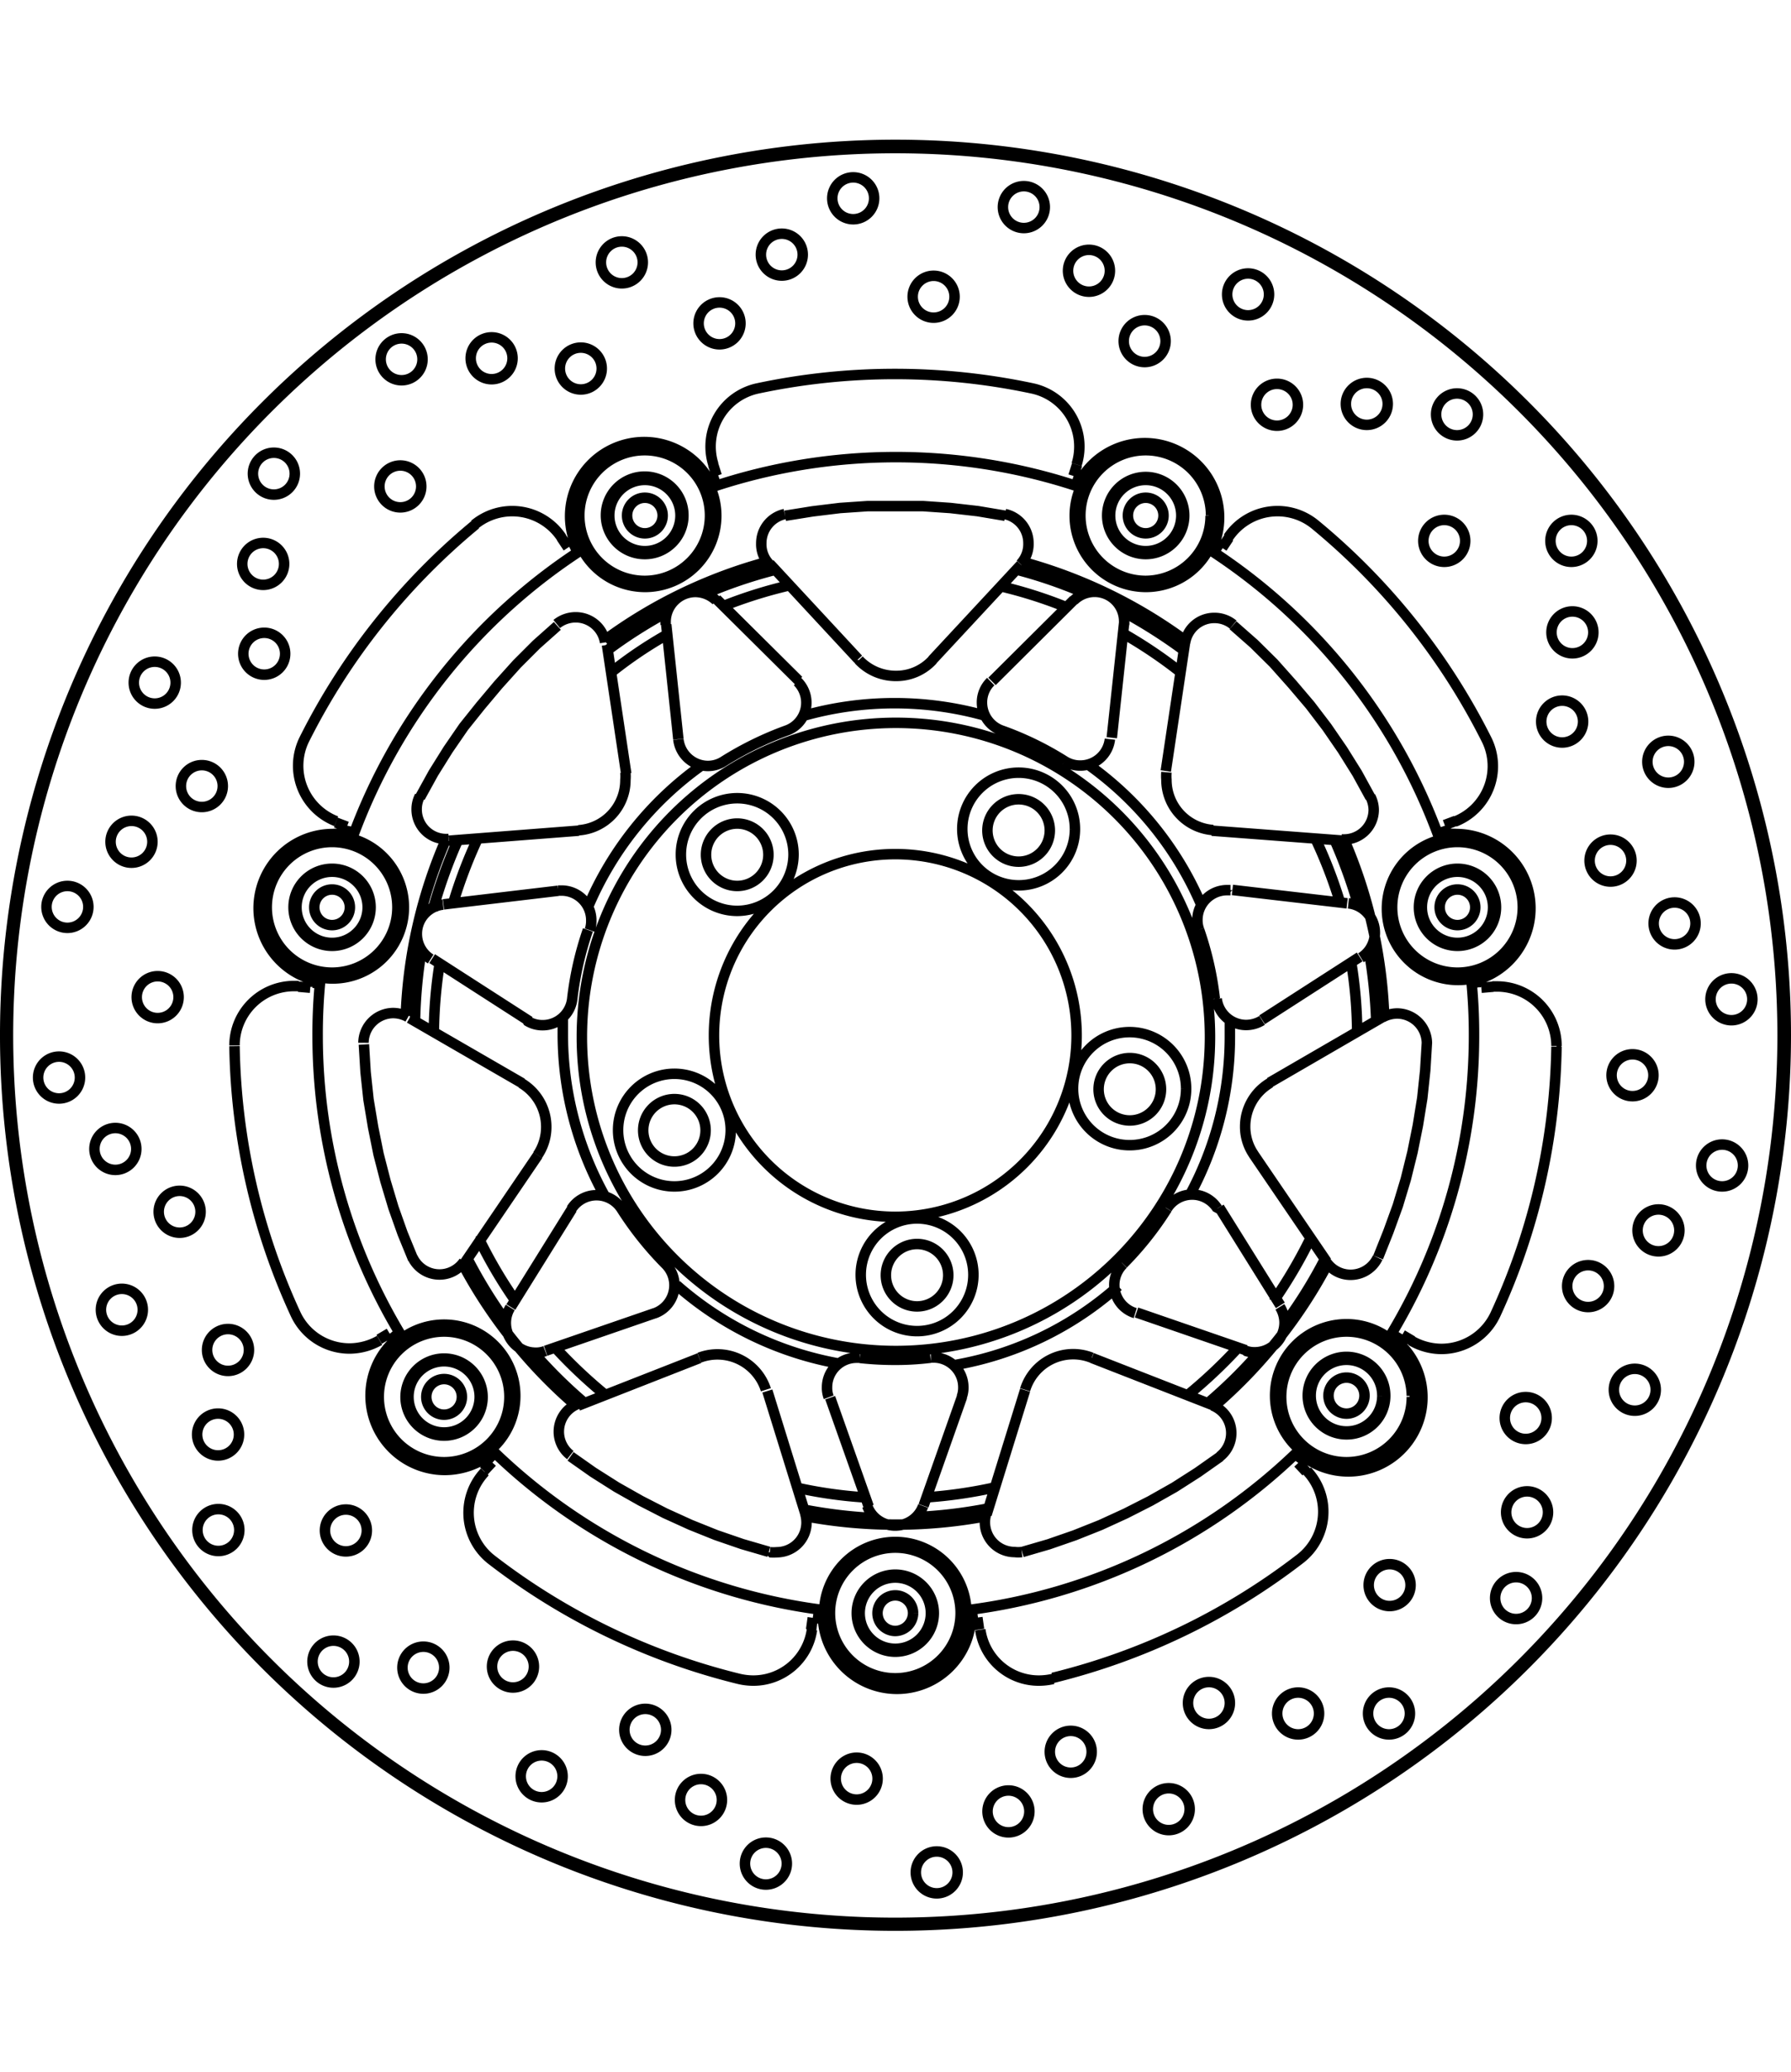 <svg xmlns="http://www.w3.org/2000/svg" width="1934" height="2237" viewBox="0 0 85.54 85.54"><defs><style>.a{fill:none;stroke:#000;stroke-linejoin:bevel;stroke-width:0.5px;}</style></defs><path class="a" d="M417.26,325.2h.28m6.8,0h.29m-29.07-27.15.08,1.32.14,1.31L396,302l.26,1.29.33,1.28.38,1.27.44,1.24.5,1.22m6.89-30.24-1,.89-.93.93-.9,1-.84,1-.8,1-.75,1.09-.7,1.12-.64,1.16m7.19,31.47,1.08.76,1.12.71,1.15.65,1.17.6,1.21.55,1.22.49,1.25.43,1.27.37m-4.32-38.81L410,278m-7.42,32.59,2.92-4.69m-5.13,2.59,3.5-5.15m23.07-28.2-4.23,4.55m6.76-2.87-3.91,3.89m6.9,30.14,5.22,1.8m-7.35.37,5.79,2.26m-33-15.38-5.38-3.11m1.08-2.84,4.66,3m16.19,23.17-1.84-5.2m-3-.32,1.84,5.94m-9.5-41.57.92,6.15m9.24,40.27v.11m0-.26v.15m12.24-53.94.21-.43M396.9,312.11l.24-.21.14-.09M393,295l.13,0m12.44-20.87.2.41m-.2-.44v0m11.69,51v-.12m0,0V325m-.34,1,.08-.57m12.45-54.53.17-.54m7.25,3.49-.32.48M401.68,318l-.39.42m-5-6.29.49-.29m50.4-24.27.53-.2m-.91.57.1,0m1.54,7.2.34-.07.13,0m.59.22-.57.05m-55.93,0-.57-.05m.72-.19.34.07m.73-7.72.53.2m50.4,24.27.49.29M440,317.56l.22.19.16.11m.19.6-.39-.42m-34.87-43.72-.32-.48m7.25-3.49.17.54m12.45,54.53.08.57m-.35-1v.07m0,0v.15m0,.16v-.16m11.49-50.6.2-.41m10.56,13.75.37-.07m-2.64,23.95.13.09.24.21M412.19,271l.21.43m12.22,54v-.1m-23.14-7.51.16-.11.21-.19m-7.21-29.69.37.08.1,0m36.76-10-.59,5.49m2.58,1.59.92-6.15M425.3,320.5l1.84-5.94m-4.85,5.52,1.84-5.21m14.33-18,4.66-3m-4.3,6,5.38-3.12M405.79,315.3l5.79-2.27m-7.34-.35,5.22-1.8m-10.1-19.52,5.48-.65m-5.22-2.39,6.2-.48m30.24,0,6.2.47m.26,3-5.48-.64m-20.72-10-3.92-3.89m6.77,2.87-4.23-4.56m26.6,33.33-3.5-5.14m-1.63,2.55,2.92,4.68m4.67-2.29.49-1.23.45-1.24.38-1.26.32-1.29.26-1.29.21-1.3.14-1.32.08-1.32M427,322.29l1.27-.37,1.24-.43,1.23-.49,1.2-.55,1.18-.6,1.15-.65,1.11-.71,1.08-.76M426.19,272.8l-1.31-.22-1.31-.15-1.31-.09-1.33,0-1.31,0-1.32.09-1.31.16-1.31.21m27.95,13.45L443,285.1l-.7-1.12-.75-1.09-.8-1.05-.85-1-.89-1-.94-.93-1-.88m-27.24-5.24h0a.85.85,0,1,0-.85.85.85.85,0,0,0,.85-.85m2.41,0h0a3.26,3.26,0,1,0-3.26,3.26,3.26,3.26,0,0,0,3.26-3.26m-1.56,0h0a1.7,1.7,0,1,0-1.7,1.7,1.7,1.7,0,0,0,1.7-1.7m.14,0h0a1.85,1.85,0,1,0-1.84,1.84,1.84,1.84,0,0,0,1.84-1.84m1.27,0h0a3.12,3.12,0,1,0-3.11,3.12,3.12,3.12,0,0,0,3.11-3.12m21.66,0h0a.85.85,0,1,0-.85.85.85.85,0,0,0,.85-.85m2.41,0h0a3.26,3.26,0,1,0-3.26,3.26,3.26,3.26,0,0,0,3.26-3.26m-1.56,0h0a1.7,1.7,0,1,0-1.7,1.7,1.7,1.7,0,0,0,1.7-1.7m.14,0h0a1.84,1.84,0,1,0-1.84,1.84,1.84,1.84,0,0,0,1.84-1.84m1.28,0h0a3.12,3.12,0,1,0-3.12,3.12A3.12,3.12,0,0,0,436,272.8m-41.11,18.7h0a.85.85,0,1,0-.85.85.85.85,0,0,0,.85-.85m2.41,0h0a3.26,3.26,0,1,0-3.26,3.26,3.26,3.26,0,0,0,3.26-3.26m-1.56,0h0a1.7,1.7,0,1,0-1.7,1.7,1.7,1.7,0,0,0,1.7-1.7m.14,0h0a1.84,1.84,0,1,0-1.84,1.84,1.84,1.84,0,0,0,1.84-1.84m1.28,0h0a3.12,3.12,0,1,0-3.12,3.12,3.12,3.12,0,0,0,3.12-3.12m51.48,0h0a.85.85,0,1,0-.85.85.85.85,0,0,0,.85-.85m2.41,0h0a3.26,3.26,0,1,0-3.26,3.26,3.26,3.26,0,0,0,3.26-3.26m-1.56,0h0a1.7,1.7,0,1,0-1.7,1.7,1.7,1.7,0,0,0,1.7-1.7m.14,0h0a1.84,1.84,0,1,0-1.84,1.84,1.84,1.84,0,0,0,1.84-1.84m1.28,0h0a3.12,3.12,0,1,0-3.12,3.12,3.12,3.12,0,0,0,3.12-3.12M421.79,325.2h0a.85.85,0,1,0-.85.86.86.86,0,0,0,.85-.86m2.41,0h0a3.26,3.26,0,1,0-3.26,3.26,3.27,3.27,0,0,0,3.26-3.26m-1.56,0h0a1.7,1.7,0,1,0-1.7,1.71,1.7,1.7,0,0,0,1.7-1.71m.14,0h0a1.84,1.84,0,1,0-1.84,1.85,1.84,1.84,0,0,0,1.84-1.85m1.28,0h0a3.12,3.12,0,1,0-3.12,3.12,3.12,3.12,0,0,0,3.12-3.12m19.29-10.37h0a.86.86,0,1,0-.85.85.86.86,0,0,0,.85-.85m2.4,0h0a3.26,3.26,0,1,0-3.25,3.26,3.26,3.26,0,0,0,3.25-3.26m-1.55,0h0a1.71,1.71,0,1,0-1.7,1.7,1.7,1.7,0,0,0,1.7-1.7m.14,0h0a1.85,1.85,0,1,0-1.84,1.84,1.84,1.84,0,0,0,1.84-1.84m1.27,0h0A3.12,3.12,0,1,0,442.5,318a3.12,3.12,0,0,0,3.11-3.12m-45.37,0h0a.85.85,0,1,0-.85.85.85.85,0,0,0,.85-.85m2.41,0h0a3.26,3.26,0,1,0-3.26,3.26,3.26,3.26,0,0,0,3.26-3.26m-1.56,0h0a1.7,1.7,0,1,0-1.7,1.7,1.7,1.7,0,0,0,1.7-1.7m.14,0h0a1.84,1.84,0,1,0-1.84,1.85,1.84,1.84,0,0,0,1.84-1.85m1.28,0h0a3.12,3.12,0,1,0-3.12,3.12,3.12,3.12,0,0,0,3.12-3.12m48.71-23.31h0a3.4,3.4,0,1,0-3.4,3.4,3.4,3.4,0,0,0,3.4-3.4M436.31,272.8h0a3.4,3.4,0,1,0-3.4,3.4,3.4,3.4,0,0,0,3.4-3.4m-23.92,0h0a3.4,3.4,0,1,0-3.4,3.4,3.4,3.4,0,0,0,3.4-3.4m-14.92,18.7h0a3.4,3.4,0,1,0-3.4,3.4,3.4,3.4,0,0,0,3.4-3.4m26.87,33.7h0a3.4,3.4,0,1,0-3.4,3.41,3.4,3.4,0,0,0,3.4-3.41m21.56-10.37h0a3.41,3.41,0,1,0-3.4,3.4,3.4,3.4,0,0,0,3.4-3.4m-43.11,0h0a3.4,3.4,0,1,0-3.4,3.4,3.4,3.4,0,0,0,3.4-3.4m25.53-27h0a1.49,1.49,0,1,0-1.49,1.49,1.49,1.49,0,0,0,1.49-1.49M414.88,289h0a1.49,1.49,0,1,0-1.49,1.48,1.49,1.49,0,0,0,1.49-1.48m-3,13.15h0a1.49,1.49,0,1,0-1.49,1.49,1.49,1.49,0,0,0,1.49-1.49m11.59,6.92h0a1.49,1.49,0,1,0-1.49,1.49,1.49,1.49,0,0,0,1.49-1.49m10.16-8.88h0a1.49,1.49,0,1,0-1.49,1.49,1.49,1.49,0,0,0,1.49-1.49m-9.29,24.88h0a27.66,27.66,0,0,0,15.92-7.67m4.25-5.32h0a27.64,27.64,0,0,0,4.07-14.44,26.06,26.06,0,0,0-.14-2.79m-1.51-6.63h0a27.63,27.63,0,0,0-11-13.82m-6.12-2.95h0a27.67,27.67,0,0,0-17.68,0M406,274.4h0a27.67,27.67,0,0,0-11,13.81m-1.51,6.64h0a25.93,25.93,0,0,0-.14,2.79,27.69,27.69,0,0,0,4.07,14.44m4.24,5.32h0a27.69,27.69,0,0,0,15.92,7.67m-2.63-2.77h0a1.86,1.86,0,0,0,.34,0,1.42,1.42,0,0,0,1.41-1.42,1.52,1.52,0,0,0-.06-.42m0,.12h0a23.53,23.53,0,0,0,8.64,0m0-.12h0a1.42,1.42,0,0,0,1.36,1.83,1.32,1.32,0,0,0,.34,0m9.46-4.56h0a1.42,1.42,0,0,0-.35-2.44m.12,0h0a23.36,23.36,0,0,0,5.38-6.76m-.07-.1h0a1.4,1.4,0,0,0,1.17.62,1.43,1.43,0,0,0,1.29-.82m.31-11.55h0a23.34,23.34,0,0,0-1.92-8.43m-7.59-9.5h0a23.56,23.56,0,0,0-7.78-3.75m-12.16,0h0a23.32,23.32,0,0,0-7.79,3.75m-7.57,9.51h0a23.28,23.28,0,0,0-1.92,8.42m.11.06h0a1.48,1.48,0,0,0-.71-.19,1.43,1.43,0,0,0-1.42,1.42v0m2.34,10.24h0a1.42,1.42,0,0,0,2.46.21m-.07.1h0a23.48,23.48,0,0,0,5.39,6.75m.11-.05h0a1.42,1.42,0,0,0-.9,1.32,1.41,1.41,0,0,0,.55,1.12m-7.19-31.47h0a1.36,1.36,0,0,0-.15.63,1.41,1.41,0,0,0,1.41,1.42h.11m7.48-9.39h0a1.42,1.42,0,0,0-1.4-1.2,1.44,1.44,0,0,0-.91.32m10.89-5.25h0a1.42,1.42,0,0,0-1.12,1.39,1.37,1.37,0,0,0,.38,1m12,0h0a1.39,1.39,0,0,0,.38-1,1.42,1.42,0,0,0-1.12-1.39M437.08,278h0a1.4,1.4,0,0,0-.9-.32,1.41,1.41,0,0,0-1.4,1.2m7.48,9.38h.11a1.42,1.42,0,0,0,1.42-1.41,1.44,1.44,0,0,0-.16-.64m2.7,11.78h0v0a1.43,1.43,0,0,0-1.42-1.42,1.48,1.48,0,0,0-.71.19m-14.6.86h0a8.66,8.66,0,1,0-8.66,8.66,8.66,8.66,0,0,0,8.66-8.66m5.23,2.55h0a2.7,2.7,0,1,0-2.69,2.69,2.69,2.69,0,0,0,2.69-2.69m-10.16,8.88h0a2.69,2.69,0,1,0-2.69,2.69,2.69,2.69,0,0,0,2.69-2.69m-11.59-6.92h0a2.69,2.69,0,1,0-2.69,2.7,2.69,2.69,0,0,0,2.69-2.7m3-13.15h0a2.69,2.69,0,1,0-2.69,2.69,2.7,2.7,0,0,0,2.69-2.69m13.44-1.22h0a2.69,2.69,0,1,0-2.69,2.69,2.68,2.68,0,0,0,2.69-2.69m.8,25.25h0a2.4,2.4,0,0,0-3.18,1.53m-12.38,0h0a2.43,2.43,0,0,0-3.18-1.53m-7.72-9.68h0a2.39,2.39,0,0,0,.41-1.35,2.43,2.43,0,0,0-1.2-2.09m2.75-12.07h0a2.4,2.4,0,0,0,2.23-2.4,2.19,2.19,0,0,0,0-.36m11.15-5.37h0a2.42,2.42,0,0,0,1.77.76,2.35,2.35,0,0,0,1.76-.77m16.12,20.2h0a2.42,2.42,0,0,0-1.2,2.09,2.34,2.34,0,0,0,.42,1.35m-4.18-18.27h0a2.19,2.19,0,0,0,0,.36,2.4,2.4,0,0,0,2.23,2.4m7.06,6.1h0a1.41,1.41,0,0,0-.6-2.6M431.87,278h0a.76.76,0,0,0,0-.15,1.41,1.41,0,0,0-2.41-1m-17.07,0h0a1.45,1.45,0,0,0-1-.41,1.43,1.43,0,0,0-1.42,1.42s0,.1,0,.16m-10.63,13.35h0a1.4,1.4,0,0,0-1.25,1.4,1.42,1.42,0,0,0,.66,1.2m3.8,16.64h0a1.39,1.39,0,0,0-.21.75,1.42,1.42,0,0,0,1.42,1.41,1.21,1.21,0,0,0,.46-.08m15.38,7.4h0a1.42,1.42,0,0,0,2.67,0m15.38-7.42h0a1.21,1.21,0,0,0,.46.08,1.42,1.42,0,0,0,1.42-1.42,1.45,1.45,0,0,0-.22-.75m-31.44-4.67h0a1.42,1.42,0,0,0-2.4,0m2.4,0h0a15.77,15.77,0,0,0,2.11,2.64m-.54,2.34h0a1.42,1.42,0,0,0,.54-2.34m9.27,4.46h-.16a1.41,1.41,0,0,0-1.41,1.41,1.27,1.27,0,0,0,.08.48m1.49-1.88h0a15.43,15.43,0,0,0,1.67.09,13.73,13.73,0,0,0,1.7-.1m1.49,1.88h0a1.26,1.26,0,0,0,.08-.47A1.42,1.42,0,0,0,422.8,313h-.16m13.65-17.13h0a1.42,1.42,0,0,0,1.41,1.25,1.46,1.46,0,0,0,.76-.22m-32.11-4.31h0a1.39,1.39,0,0,0,.07-.46A1.42,1.42,0,0,0,405,290.7h-.17m5.75-7.22h0a1.43,1.43,0,0,0,1.41,1.27,1.4,1.4,0,0,0,.75-.22m3-1.47h0a15.78,15.78,0,0,0-3,1.47m3-1.47h0a1.41,1.41,0,0,0,.53-2.34m9.23,0h0a1.38,1.38,0,0,0-.42,1,1.42,1.42,0,0,0,.95,1.34m3,1.46h0a15.17,15.17,0,0,0-3-1.46m3,1.46h0a1.39,1.39,0,0,0,.75.21,1.42,1.42,0,0,0,1.41-1.26m5.76,7.21h-.16a1.42,1.42,0,0,0-1.42,1.42,1.26,1.26,0,0,0,.08.47m.75,3.29h0a15.39,15.39,0,0,0-.75-3.29m-32.11,4.34h0a1.37,1.37,0,0,0,.76.22,1.42,1.42,0,0,0,1.41-1.25m.75-3.3h0a15.48,15.48,0,0,0-.75,3.3m30.81,10h0a1.42,1.42,0,0,0-2.4,0m-2.1,2.65h0a15.32,15.32,0,0,0,2.1-2.64m-2.1,2.65h0a1.38,1.38,0,0,0-.42,1,1.41,1.41,0,0,0,1,1.34m6.66-.65h0a23,23,0,0,0,1.67-2.84M401,288.21h0a22.73,22.73,0,0,0-1.18,3.1m35.08,23.49h0a23.53,23.53,0,0,0,2.41-2.27m-27.2-35.16h0a23,23,0,0,0-2.93,1.86m28.69,35.95h0a22.94,22.94,0,0,0,2.48-2.45M430,276.5h0a22.29,22.29,0,0,0-3.28-1.13m-21.66,21.45h0c0,.27,0,.55,0,.82a15.94,15.94,0,0,0,2,7.64m-3.41,7.47h0a22.76,22.76,0,0,0,2.47,2.44m4-36.76h0a20.18,20.18,0,0,0-2.74,1.84m-2.66,32.28h0a23.26,23.26,0,0,0,2.4,2.26m3.37-5.27h0a16,16,0,0,0,7.82,3.76M443,297.46h0a21.4,21.4,0,0,0-.28-3.3m-41.64,13.22h0a22.08,22.08,0,0,0,1.68,2.86m13.06-34.1h0a21.88,21.88,0,0,0-3.16,1m-12.17,31.11h0a23.18,23.18,0,0,0,1.84,3m26.79-34.08h0a21.59,21.59,0,0,0-3.14-1m-10.88-.76h0a22.82,22.82,0,0,0-3.29,1.13m-.16,8.21h0a15.92,15.92,0,0,0-5.41,6.79m36.85,0h0a23.91,23.91,0,0,0-1.17-3.26m-20,32.34h0a23.54,23.54,0,0,0,3.45-.41m9.18-39.95h0a22,22,0,0,0-2.75-1.85m-6.56,3.94h0a16,16,0,0,0-8.67,0m5.84,37.33h0a22.26,22.26,0,0,0,3.26-.47m18.24-22.27h0a23.9,23.9,0,0,0-.37-3.47M416.2,319.21h0a21.42,21.42,0,0,0,3.28.47m16.12-28.19h0a15.91,15.91,0,0,0-5.41-6.78m-31.87,8.79h0A23.63,23.63,0,0,0,398,297m18.56,23.26h0a23.67,23.67,0,0,0,3.46.41m14.76-41.4h0a24.23,24.23,0,0,0-2.93-1.87m-32.68,16.84h0a22.58,22.58,0,0,0-.27,3.29m37.07.16h0a15,15,0,1,0-15,15,15,15,0,0,0,15-15m-1,7.62h0a15.88,15.88,0,0,0,1.95-7.62c0-.28,0-.56,0-.84m5.28-5.52h0a22,22,0,0,0-1.18-3.08m-1.38,23h0a22.26,22.26,0,0,0,1.82-2.95m-41.44-19.94h0a23.69,23.69,0,0,0-1.17,3.28m24.93,21.72h0a15.79,15.79,0,0,0,7.81-3.77m9,8.24h0a3.54,3.54,0,0,0,4.4-5.52m-27.5,13.24h0a3.54,3.54,0,0,0,7.06,0M397,312.23h0a3.55,3.55,0,0,0,2.42,6.14,3.62,3.62,0,0,0,2-.61M394.59,288h0a3,3,0,0,0-.52,0,3.54,3.54,0,0,0-1.05,6.92m19-23.86h0a3.54,3.54,0,0,0-6.36,3.07m30.52,0h0a3.55,3.55,0,0,0-6.37-3.07m19,23.87h0a3.55,3.55,0,0,0-1.05-6.93,4.55,4.55,0,0,0-.52,0m-7.09,30h0c.14-.12.27-.25.4-.38m4.22-5.29h0l.3-.49M417,325.42h0l.56.08m6.76,0h0l.57-.08m-28.13-13.54h0c.1.16.2.32.29.48m4.22,5.29h0l.41.39m-6.95-30.43h0l-.19.52m-1.51,6.6h0c0,.19,0,.38,0,.57m19.46-24.41h0l-.53.18m-6.1,2.93h0l-.47.31m31.21,0h0l-.47-.3M430,271.07h0l-.54-.18m19.46,24.41h0c0-.19,0-.37-.05-.56m-1.51-6.6h0c-.06-.18-.13-.35-.19-.53m16.3,10h0a42.52,42.52,0,1,0-42.52,42.52,42.53,42.53,0,0,0,42.52-42.52m-23.19,25h0a2.84,2.84,0,0,0,.33-4.19m-12.15,9.88h0a31.7,31.7,0,0,0,11.82-5.69M425,326h0a2.82,2.82,0,0,0,2.8,2.43,3.08,3.08,0,0,0,.68-.08m-15,0h0a3.07,3.07,0,0,0,.67.08,2.83,2.83,0,0,0,2.81-2.43m-15.3-3.34h0a31.7,31.7,0,0,0,11.82,5.69m-12.15-9.88h0a2.84,2.84,0,0,0,.33,4.19m-9.36-11.73h0a2.84,2.84,0,0,0,2.57,1.64,2.91,2.91,0,0,0,1.44-.39m-6.93-14.05h0a31.67,31.67,0,0,0,2.92,12.8m.15-15.67h-.23a2.84,2.84,0,0,0-2.84,2.84v0m3.34-14.63h0a2.84,2.84,0,0,0,1.52,3.92m6.66-14.18h0a31.73,31.73,0,0,0-8.18,10.26M405,273.84h0a2.83,2.83,0,0,0-4.16-.61m13.52-6.51h0a2.84,2.84,0,0,0-2.11,3.63m15.24-3.63h0a31.58,31.58,0,0,0-13.13,0m15.24,3.63h0a2.84,2.84,0,0,0-2.11-3.63M441,273.23h0a2.83,2.83,0,0,0-4.16.61m12.34,9.65h0A31.73,31.73,0,0,0,441,273.23m6.66,14.18h0a2.84,2.84,0,0,0,1.52-3.92m3.34,14.63h0v0a2.84,2.84,0,0,0-2.84-2.84h-.23m.15,15.67h0a31.67,31.67,0,0,0,2.92-12.8m-6.93,14.05h0a2.9,2.9,0,0,0,1.43.39,2.85,2.85,0,0,0,2.58-1.64m11.83-7.12h0a1,1,0,1,0-1,1,1,1,0,0,0,1-1m-4.17,10.71h0a1,1,0,1,0-1,1,1,1,0,0,0,1-1m4.59-18.87h0a1,1,0,0,0-1.95,0,1,1,0,1,0,1.95,0m-2.69-3.4h0a1,1,0,1,0-1,1,1,1,0,0,0,1-1m-.77,14.66h0a1,1,0,1,0-1,1,1,1,0,0,0,1-1m-2.29-17.66h0a1,1,0,1,0-1,1,1,1,0,0,0,1-1m-1.07,20.32h0a1,1,0,1,0-1,1,1,1,0,0,0,1-1m2.12-10.07h0a1,1,0,1,0-1,1,1,1,0,0,0,1-1M445.52,330h0a1,1,0,1,0-1,1,1,1,0,0,0,1-1M435,334.57h0a1,1,0,1,0-1,1,1,1,0,0,0,1-1m16.59-10.08h0a1,1,0,1,0-1,1,1,1,0,0,0,1-1m.5-4.32h0a1,1,0,0,0-1.95,0,1,1,0,1,0,1.95,0M441.18,330h0a1,1,0,1,0-1,1,1,1,0,0,0,1-1m10.87-14.11h0a1,1,0,1,0-1,1,1,1,0,0,0,1-1M436.92,329.5h0a1,1,0,1,0-1,1,1,1,0,0,0,1-1m8.63-5.63h0a1,1,0,1,0-1,1,1,1,0,0,0,1-1m-29.79,13.3h0a1,1,0,1,0-1,1,1,1,0,0,0,1-1M405.05,333h0a1,1,0,1,0-1,1,1,1,0,0,0,1-1m18.87,4.59h0a1,1,0,1,0-1,1,1,1,0,0,0,1-1m3.4-2.69h0a1,1,0,1,0-1.95,0,1,1,0,0,0,1.95,0m-14.66-.77h0a1,1,0,1,0-1,1,1,1,0,0,0,1-1m17.66-2.3h0a1,1,0,1,0-1,1,1,1,0,0,0,1-1M410,330.78h0a1,1,0,1,0-1,1,1,1,0,0,0,1-1m10.07,2.11h0a1,1,0,0,0-1.95,0,1,1,0,1,0,1.95,0m-30.46-11.65h0a1,1,0,1,0-1,1,1,1,0,0,0,1-1M385,310.72h0a1,1,0,1,0-1,1,1,1,0,0,0,1-1m10.08,16.58h0a1,1,0,0,0-1.95,0,1,1,0,1,0,1.95,0m4.32.51h0a1,1,0,1,0-1,1,1,1,0,0,0,1-1m-9.83-10.91h0a1,1,0,1,0-1.95,0,1,1,0,0,0,1.95,0m14.11,10.86h0a1,1,0,1,0-1,1,1,1,0,0,0,1-1m-13.61-15.12h0a1,1,0,1,0-1,1,1,1,0,0,0,1-1m5.63,8.62h0a1,1,0,1,0-1,1,1,1,0,0,0,1-1m-13.3-29.78h0a1,1,0,1,0-1,1,1,1,0,0,0,1-1m4.17-10.71h0a1,1,0,1,0-1,1,1,1,0,0,0,1-1M382,299.63h0a1,1,0,1,0-1,1,1,1,0,0,0,1-1m2.69,3.41h0a1,1,0,1,0-1,1,1,1,0,0,0,1-1m.77-14.67h0a1,1,0,1,0-1,1,1,1,0,0,0,1-1m2.3,17.67h0a1,1,0,1,0-1,1,1,1,0,0,0,1-1m1.06-20.33h0a1,1,0,1,0-1,1,1,1,0,0,0,1-1m-2.11,10.08h0a1,1,0,1,0-1,1,1,1,0,0,0,1-1m11.65-30.46h0a1,1,0,1,0-1,1,1,1,0,0,0,1-1m10.52-4.63h0a1,1,0,1,0-1,1,1,1,0,0,0,1-1M448.16,274h0a1,1,0,1,0-1,1,1,1,0,0,0,1-1m5.63,8.63h0a1,1,0,1,0-1,1,1,1,0,0,0,1-1m-13.62-15.13h0a1,1,0,1,0-1,1,1,1,0,0,0,1-1m14.11,10.87h0a1,1,0,1,0-1,1,1,1,0,0,0,1-1m-9.82-10.91h0a1,1,0,1,0-1,1,1,1,0,0,0,1-1m4.31.5h0a1,1,0,1,0-1,1,1,1,0,0,0,1-1m10.09,16.59h0a1,1,0,1,0-1,1,1,1,0,0,0,1-1M454.23,274h0a1,1,0,1,0-1,1,1,1,0,0,0,1-1m-30.46-11.66h0a1,1,0,1,0-1,1,1,1,0,0,0,1-1m10.08,2.12h0a1,1,0,1,0-1,1,1,1,0,0,0,1-1m-20.33-1.07h0a1,1,0,0,0-1.95,0,1,1,0,1,0,1.95,0m17.67-2.29h0a1,1,0,1,0-1,1,1,1,0,0,0,1-1m-14.67-.77h0a1,1,0,1,0-1,1,1,1,0,0,0,1-1m3.41-2.69h0a1,1,0,1,0-1,1,1,1,0,0,0,1-1m18.86,4.59h0a1,1,0,1,0-1,1,1,1,0,0,0,1-1m-10.71-4.17h0a1,1,0,1,0-1,1,1,1,0,0,0,1-1M398.3,271.4h0a1,1,0,1,0-1,1,1,1,0,0,0,1-1m8.62-5.63h0a1,1,0,1,0-1,1,1,1,0,0,0,1-1M391.8,279.39h0a1,1,0,1,0-1,1,1,1,0,0,0,1-1m10.86-14.11h0a1,1,0,1,0-1,1,1,1,0,0,0,1-1m-10.91,9.82h0a1,1,0,1,0-1,1,1,1,0,0,0,1-1m.51-4.31h0a1,1,0,1,0-1,1,1,1,0,0,0,1-1m71.06,26.85h0A42.38,42.38,0,1,0,420.94,340a42.39,42.39,0,0,0,42.38-42.38" transform="translate(-378.18 -254.87)"/></svg>